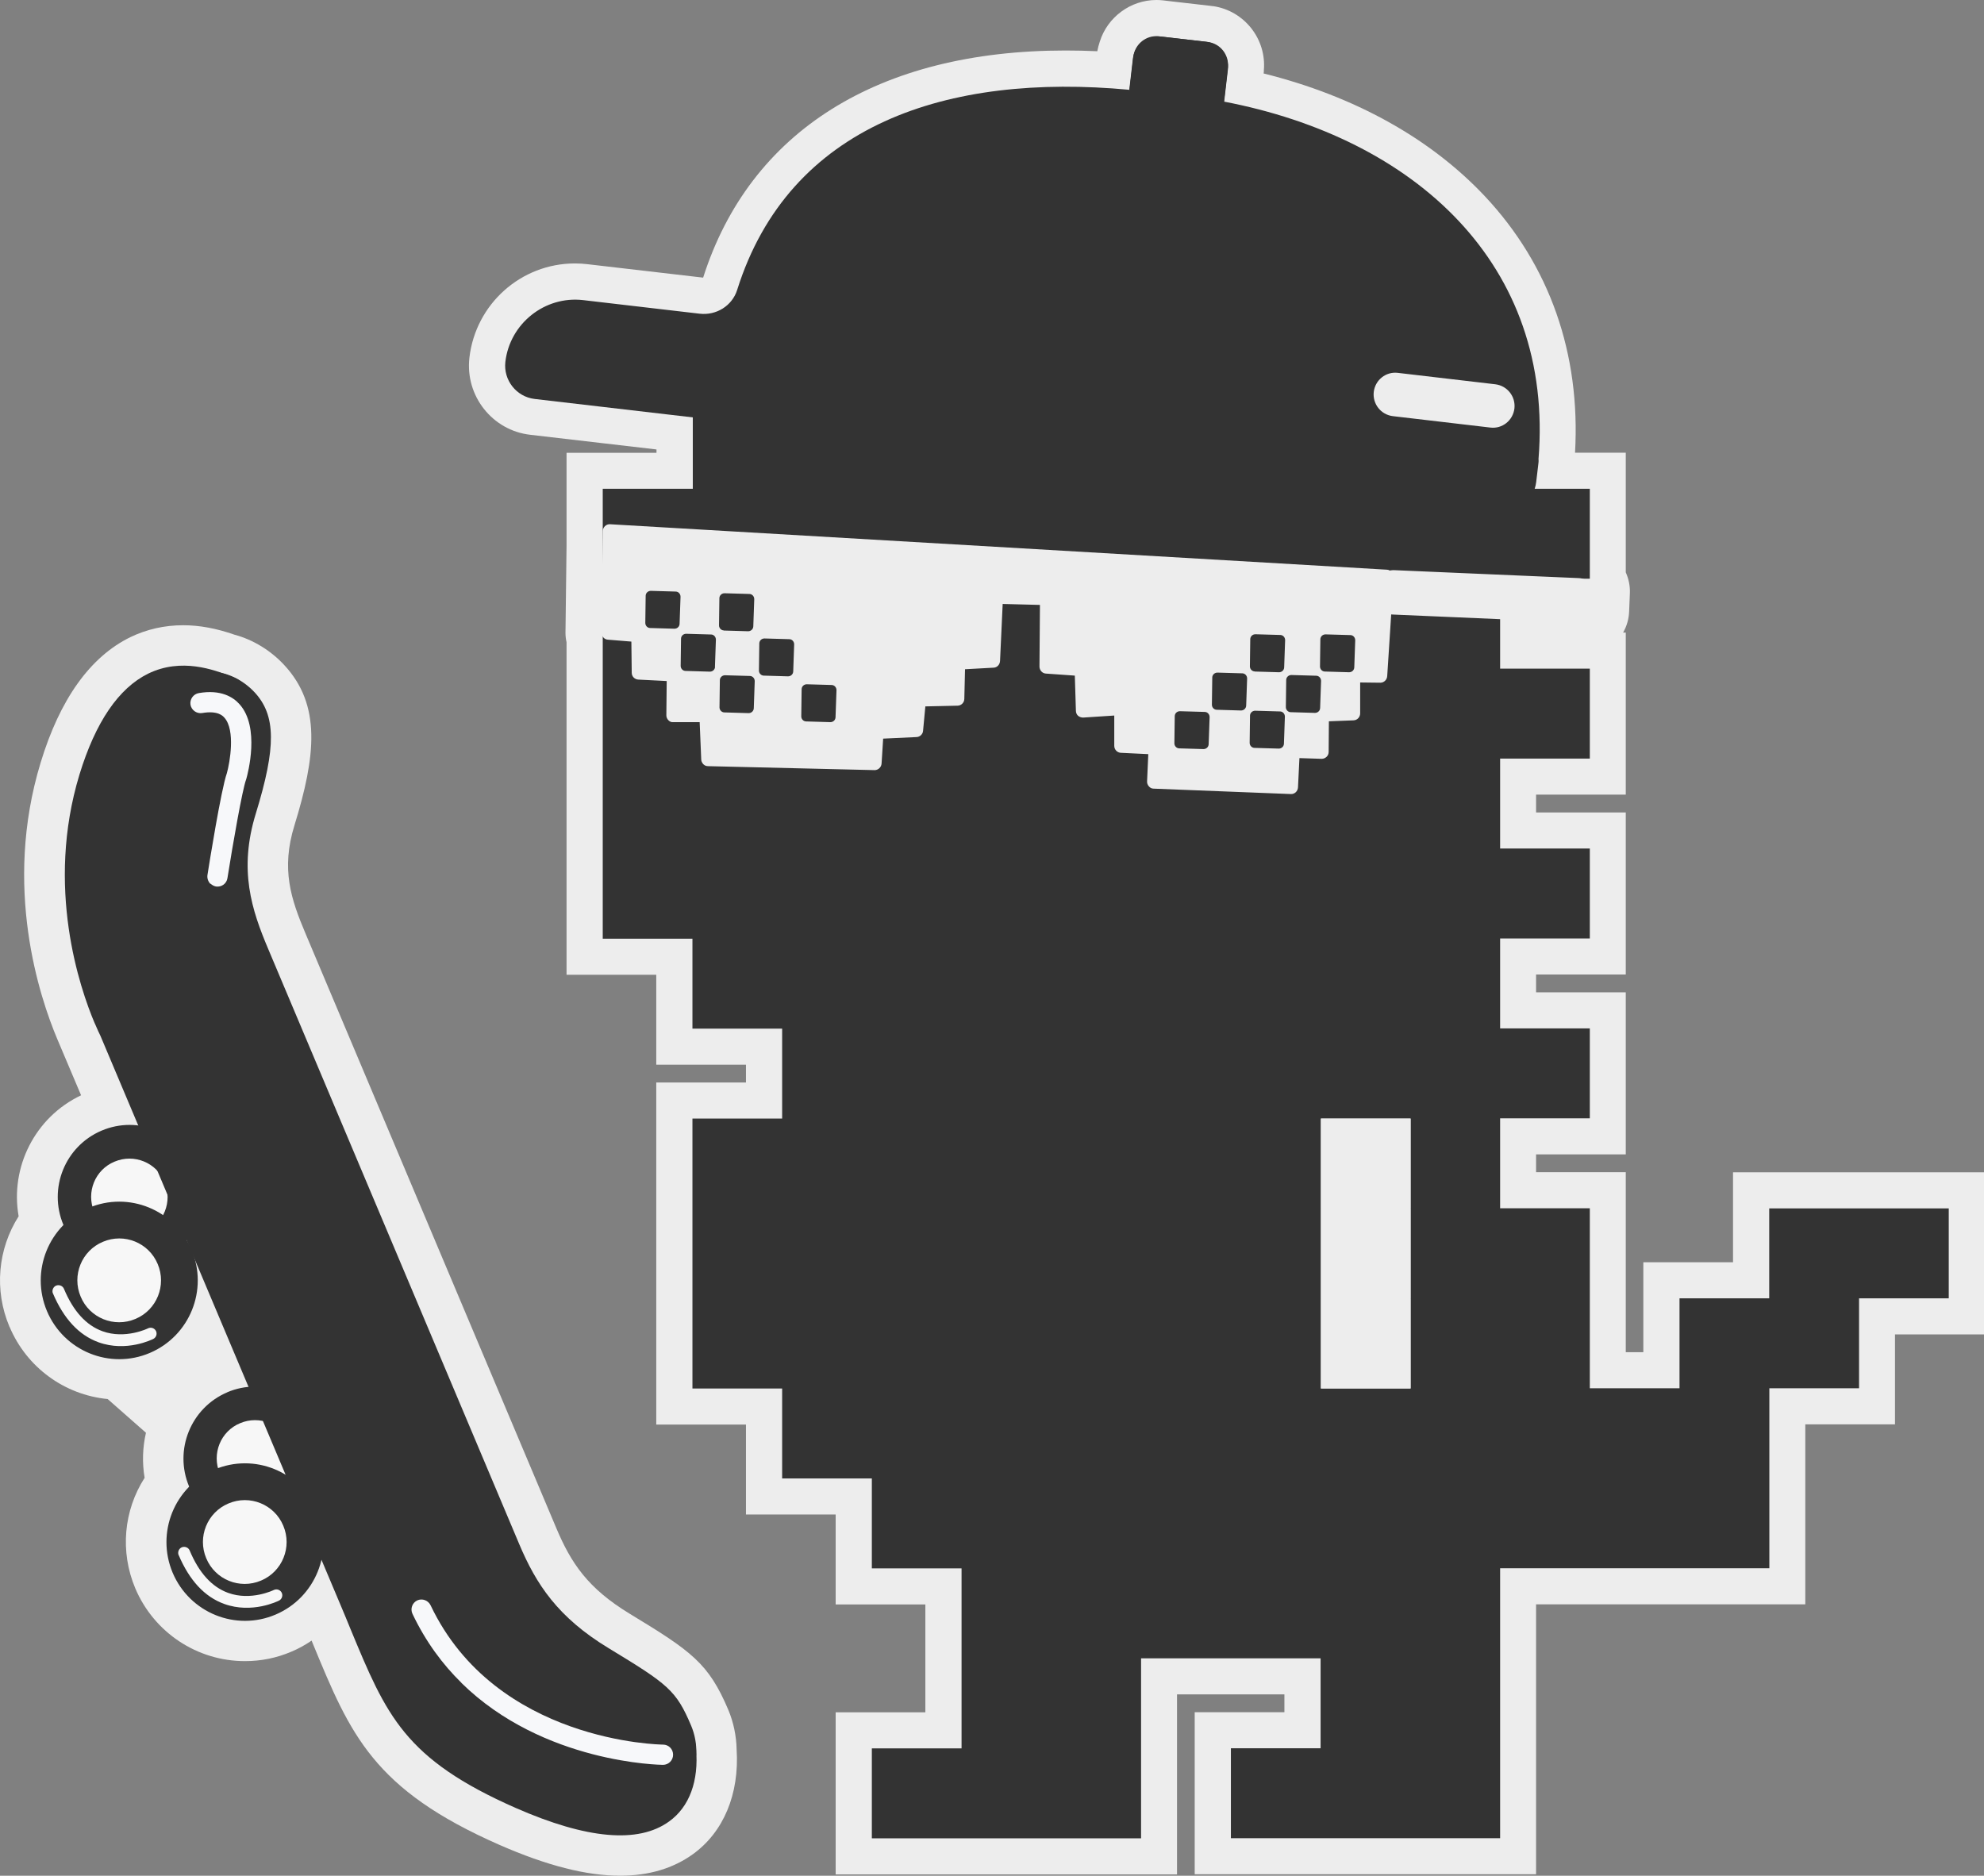 <svg width="165" height="156" viewBox="0 0 165 156" fill="none" xmlns="http://www.w3.org/2000/svg">
<rect x="0" y="0" width="165" height="156" fill="#808080" stroke="none"/>
<g clip-path="url(#clip0_8593_4406)">
<path d="M1.55 101.156C-0.178 103.871 -0.503 107.292 0.787 110.344L0.798 110.355C2.223 113.731 5.364 116.009 8.953 116.356L12.139 119.161C11.859 120.372 11.814 121.64 12.027 122.908C10.288 125.622 9.963 129.044 11.253 132.106C12.812 135.774 16.391 138.153 20.373 138.153C21.708 138.153 22.998 137.895 24.232 137.367C24.826 137.12 25.387 136.806 25.915 136.447L26.038 136.75C29.145 144.277 31.03 148.821 41.552 153.442C45.478 155.159 48.754 156 51.581 156C53.948 156 55.978 155.394 57.616 154.216C60.174 152.377 61.497 149.213 61.262 145.5C61.239 144.378 61.004 143.245 60.578 142.225C58.928 138.321 57.515 137.334 52.355 134.204C48.889 132.095 47.498 130.008 46.275 127.114L25.41 77.644C24.198 74.772 23.357 72.293 24.49 68.636C26.262 62.881 26.733 58.641 23.637 55.309C22.516 54.098 21.046 53.2 19.498 52.785C17.984 52.258 16.581 52 15.235 52C13.676 52 12.195 52.337 10.827 52.998C7.495 54.636 4.982 58.147 3.378 63.431C0.226 73.774 3.3 82.939 4.758 86.405L6.743 91.094C2.896 92.922 0.832 97.084 1.55 101.156Z" fill="#EDEDED"/>
<path d="M18.892 115.795C21.921 114.505 25.432 115.93 26.711 118.981C27.99 122.021 26.576 125.533 23.548 126.823C20.519 128.113 17.008 126.688 15.729 123.637C14.45 120.597 15.864 117.086 18.904 115.795H18.892Z" fill="#333333"/>
<path d="M19.969 118.364C21.585 117.68 23.458 118.432 24.131 120.058C24.815 121.685 24.064 123.558 22.437 124.231C20.822 124.916 18.948 124.164 18.275 122.537C17.591 120.911 18.343 119.037 19.969 118.364Z" fill="#F7F7F7"/>
<path d="M17.827 122.223C21.147 120.81 24.972 122.369 26.386 125.701C27.788 129.032 26.24 132.869 22.919 134.282C19.599 135.696 15.774 134.137 14.36 130.805C12.958 127.473 14.506 123.637 17.827 122.223Z" fill="#333333"/>
<path d="M19.005 125.039C20.777 124.287 22.819 125.117 23.559 126.89C24.311 128.662 23.48 130.715 21.708 131.455C19.936 132.207 17.894 131.377 17.154 129.604C16.402 127.832 17.232 125.779 19.005 125.039Z" fill="#F7F7F7"/>
<path d="M14.854 129.324C15.751 131.433 17.008 132.802 18.645 133.396C20.968 134.238 23.121 133.161 23.211 133.116C23.447 132.992 23.548 132.701 23.424 132.454C23.301 132.218 23.009 132.117 22.762 132.241C22.762 132.241 20.878 133.172 18.971 132.476C17.613 131.983 16.548 130.805 15.774 128.954C15.673 128.707 15.381 128.584 15.123 128.685C14.876 128.786 14.753 129.089 14.854 129.335V129.324Z" fill="#F7F7F7"/>
<path d="M8.449 94.033C11.477 92.743 14.989 94.168 16.267 97.208C17.546 100.248 16.133 103.759 13.093 105.049C10.053 106.339 6.553 104.914 5.274 101.874C3.995 98.834 5.409 95.323 8.449 94.033Z" fill="#333333"/>
<path d="M9.525 96.613C11.141 95.929 13.014 96.68 13.687 98.307C14.371 99.934 13.62 101.807 11.993 102.48C10.378 103.164 8.505 102.413 7.832 100.786C7.147 99.159 7.899 97.286 9.525 96.613Z" fill="#F7F7F7"/>
<path d="M7.372 100.461C10.692 99.047 14.517 100.607 15.931 103.938C17.333 107.27 15.785 111.106 12.464 112.52C9.144 113.933 5.319 112.374 3.905 109.042C2.503 105.711 4.051 101.874 7.372 100.461Z" fill="#333333"/>
<path d="M8.561 103.277C10.333 102.525 12.375 103.355 13.115 105.127C13.867 106.9 13.037 108.953 11.264 109.693C9.492 110.445 7.45 109.615 6.71 107.842C5.958 106.07 6.788 104.017 8.561 103.277Z" fill="#F7F7F7"/>
<path d="M4.399 107.562C5.296 109.671 6.553 111.039 8.191 111.634C10.513 112.475 12.666 111.398 12.756 111.353C12.992 111.23 13.093 110.938 12.969 110.691C12.846 110.456 12.554 110.355 12.307 110.478C12.307 110.478 10.423 111.409 8.516 110.714C7.159 110.22 6.093 109.042 5.319 107.191C5.218 106.945 4.926 106.821 4.668 106.922C4.421 107.023 4.298 107.326 4.399 107.573V107.562Z" fill="#F7F7F7"/>
<path d="M7.876 85.093C8.112 85.653 8.28 86.001 8.348 86.136L28.326 133.497C28.618 134.193 28.887 134.832 29.145 135.472C32.129 142.673 33.621 146.285 42.898 150.369C48.81 152.96 53.084 153.341 55.642 151.491C57.336 150.279 58.132 148.114 57.885 145.41C57.672 143.088 55.687 142.539 53.387 141.899C51.783 141.451 49.786 140.901 47.7 139.633C43.336 136.986 41.474 134.148 40.015 130.682L18.488 79.641C17.064 76.275 15.92 72.843 17.423 67.952C17.984 66.146 18.657 64.497 19.262 63.038C20.351 60.391 21.069 58.652 20.541 57.396V57.373C20.328 56.891 19.936 56.532 19.419 56.33C19.33 56.297 19.24 56.263 19.15 56.229C17.838 55.724 15.101 54.67 12.319 56.027C9.862 57.239 7.944 60.054 6.609 64.418C3.76 73.785 6.642 82.198 7.876 85.104V85.081V85.093Z" fill="#333333"/>
<path d="M11.971 84.273C12.207 84.812 12.364 85.16 12.431 85.272L31.782 131.175C32.062 131.837 32.331 132.476 32.578 133.082C35.472 140.071 36.919 143.571 45.927 147.519C51.323 149.886 54.991 150.167 56.831 148.338C58.233 146.958 58.054 144.883 57.481 143.526C56.236 140.575 55.552 140.071 50.616 137.076C46.398 134.518 44.592 131.77 43.179 128.415L22.314 78.945C20.934 75.681 19.823 72.36 21.282 67.638C22.976 62.13 22.953 59.505 21.181 57.586C20.194 56.521 18.477 55.545 16.626 55.971C14.214 56.532 12.229 59.303 10.737 64.182C7.966 73.269 10.771 81.424 11.971 84.251V84.273Z" fill="#333333"/>
<path d="M38.366 139.959C45.198 146.678 55.014 146.779 55.137 146.779C55.597 146.779 55.978 146.409 55.978 145.938C55.978 145.466 55.608 145.096 55.137 145.096C54.991 145.096 41.238 144.928 35.809 133.508C35.607 133.093 35.113 132.914 34.698 133.104C34.283 133.306 34.104 133.8 34.306 134.226C35.405 136.537 36.807 138.422 38.378 139.959H38.366Z" fill="#F7F8FA"/>
<path d="M17.512 73.493C17.636 73.605 17.782 73.695 17.961 73.729C18.421 73.796 18.847 73.493 18.915 73.033C19.363 70.206 20.149 65.697 20.463 64.844L20.485 64.777C20.609 64.34 21.641 60.481 19.924 58.574C19.397 57.979 18.376 57.328 16.537 57.642C16.077 57.721 15.774 58.158 15.841 58.607C15.92 59.067 16.357 59.37 16.806 59.303C18.118 59.078 18.533 59.538 18.668 59.695C19.588 60.727 19.117 63.408 18.87 64.295C18.387 65.652 17.367 72.035 17.255 72.764C17.21 73.044 17.311 73.314 17.49 73.504H17.512V73.493Z" fill="#F7F8FA"/>
<path d="M39.038 29.75C39.557 25.28 43.328 21.91 47.818 21.91C48.157 21.91 48.498 21.93 48.837 21.97L58.477 23.09C62.358 10.91 73.058 4.2 88.608 4.2C89.478 4.2 90.358 4.22 91.257 4.26C91.308 3.99 91.377 3.72 91.468 3.45C92.108 1.42 94.028 0 96.168 0C96.347 0 96.537 0.01 96.718 0.03L97.218 0.09L100.618 0.48L100.838 0.51H100.888C103.478 0.89 105.338 3.24 105.108 5.85C105.108 5.94 105.108 6.02 105.088 6.11C112.638 7.99 118.958 11.5 123.488 16.32C128.878 22.06 131.458 29.42 130.988 37.65H135.208V47.6C135.448 48.14 135.578 48.74 135.548 49.36L135.488 50.84C135.468 51.48 135.288 52.08 134.988 52.61H135.208V66.09H127.748V67.57H135.208V81.05H127.748V82.53H135.208V96.01H127.748V97.49H135.208V112.46H136.668V104.98H144.128V97.5H165.058V110.98H157.598V118.46H150.138V133.43H127.748V155.88H99.358V142.4H106.818V140.92H97.888V155.89H69.498V142.41H76.957V133.44H69.498V125.96H62.038V118.48H54.578V90.03H62.038V88.55H54.578V81.07H47.117V53.41C47.057 53.15 47.028 52.89 47.028 52.63L47.117 45.39V40.66V37.66H54.597V37.38L44.097 36.16C40.947 35.8 38.678 32.93 39.038 29.76V29.75Z" fill="#EDEDED"/>
<path d="M57.617 40.65V33.17H65.078V25.69H72.537V33.17H79.998V25.69H87.457V33.17H94.918V25.69H102.378V33.17H109.838V25.69H117.298V33.17H124.758V40.65H132.218V48.13H124.758V55.61H132.218V63.09H124.758V70.57H132.218V78.05H124.758V85.53H132.218V93.01H124.758V100.49H132.218V115.46H139.678V107.98H147.138V100.5H162.068V107.98H154.608V115.46H147.148V130.43H124.758V152.88H102.368V145.4H109.828V137.92H94.897V152.89H72.507V145.41H79.968V130.44H72.507V122.96H65.047V115.48H57.587V93.03H65.047V85.55H57.587V78.07H50.127V40.65H57.608H57.617ZM117.308 93.03H109.848V115.48H117.308V93.03Z" fill="#333333"/>
<path d="M109.858 93.03H117.318V100.51H109.858V93.03Z" fill="#EDEDED"/>
<path d="M109.858 100.51H117.318V107.99H109.858V100.51Z" fill="#EDEDED"/>
<path d="M109.858 107.99H117.318V115.47H109.858V107.99Z" fill="#EDEDED"/>
<path d="M115.898 48.02L115.368 56.23C115.348 56.54 115.098 56.78 114.798 56.78L113.118 56.76V59.33C113.118 59.64 112.878 59.9 112.568 59.91L110.518 59.99L110.498 62.53C110.498 62.69 110.438 62.84 110.328 62.94C110.218 63.05 110.068 63.11 109.918 63.11L108.068 63.05L107.948 65.49C107.928 65.81 107.668 66.05 107.368 66.04L95.938 65.59C95.787 65.59 95.647 65.52 95.547 65.4C95.448 65.29 95.388 65.14 95.397 64.98L95.498 62.72L93.207 62.61C92.907 62.59 92.668 62.34 92.668 62.03V59.51L90.078 59.68C89.927 59.68 89.778 59.63 89.657 59.53C89.547 59.43 89.478 59.28 89.478 59.12L89.388 56.19L86.978 56.02C86.677 56 86.448 55.74 86.448 55.43L86.487 50.31L83.388 50.23L83.168 54.98C83.147 55.28 82.927 55.52 82.627 55.53L80.257 55.66L80.198 58.12C80.198 58.43 79.948 58.68 79.647 58.69L76.957 58.75L76.767 60.78C76.748 61.06 76.507 61.29 76.228 61.3L73.448 61.43L73.317 63.5C73.297 63.81 73.037 64.05 72.737 64.05L58.877 63.72C58.788 63.72 58.708 63.7 58.627 63.66C58.458 63.57 58.328 63.38 58.318 63.17L58.188 60.06H55.987C55.837 60.08 55.688 60.01 55.587 59.9C55.477 59.79 55.417 59.64 55.417 59.49L55.447 56.64L53.078 56.52C52.778 56.5 52.538 56.26 52.538 55.95L52.508 53.36L50.547 53.2C50.248 53.18 50.028 52.92 50.028 52.61L50.127 44.18C50.127 44.02 50.197 43.87 50.307 43.76C50.417 43.65 50.578 43.59 50.727 43.6L115.338 47.38C115.488 47.38 115.628 47.46 115.728 47.58C115.828 47.7 115.878 47.85 115.868 48L115.898 48.02ZM56.517 51.9L56.597 49.63C56.597 49.4 56.428 49.21 56.208 49.2L54.127 49.14C53.898 49.14 53.708 49.31 53.697 49.54L53.667 51.81C53.667 52.03 53.837 52.22 54.057 52.23L56.087 52.29C56.318 52.29 56.508 52.12 56.517 51.89V51.9ZM59.458 55.47L59.538 53.2C59.538 52.97 59.367 52.78 59.148 52.77L57.068 52.71C56.837 52.71 56.648 52.88 56.638 53.11L56.608 55.38C56.608 55.6 56.778 55.79 56.998 55.8L59.038 55.86C59.267 55.86 59.458 55.69 59.468 55.46L59.458 55.47ZM60.188 52.44L62.218 52.5C62.447 52.5 62.638 52.33 62.648 52.1L62.727 49.83C62.727 49.6 62.557 49.41 62.337 49.4L60.258 49.34C60.028 49.34 59.837 49.51 59.828 49.74L59.797 52.01C59.797 52.23 59.968 52.42 60.188 52.43V52.44ZM62.688 58.92L62.767 56.65C62.767 56.42 62.597 56.23 62.377 56.22L60.297 56.16C60.068 56.16 59.877 56.33 59.867 56.56L59.837 58.83C59.837 59.05 60.008 59.24 60.227 59.25L62.258 59.31C62.487 59.31 62.678 59.14 62.688 58.91V58.92ZM65.968 55.86L66.047 53.59C66.047 53.36 65.877 53.17 65.657 53.16L63.578 53.1C63.347 53.1 63.157 53.27 63.148 53.5L63.117 55.77C63.117 55.99 63.288 56.18 63.508 56.19L65.537 56.25C65.767 56.25 65.957 56.08 65.968 55.85V55.86ZM69.487 59.67L69.567 57.4C69.567 57.17 69.397 56.98 69.177 56.97L67.097 56.91C66.868 56.91 66.677 57.08 66.668 57.31L66.638 59.58C66.638 59.8 66.808 59.99 67.028 60L69.058 60.06C69.287 60.06 69.478 59.89 69.487 59.66V59.67ZM100.518 61.91L100.598 59.64C100.598 59.41 100.428 59.22 100.208 59.21L98.127 59.15C97.897 59.15 97.707 59.32 97.698 59.55L97.668 61.82C97.668 62.04 97.838 62.23 98.058 62.24L100.088 62.3C100.318 62.3 100.508 62.13 100.518 61.9V61.91ZM103.638 58.7L103.718 56.43C103.718 56.2 103.548 56.01 103.328 56L101.248 55.94C101.018 55.94 100.828 56.11 100.818 56.34L100.788 58.61C100.788 58.83 100.958 59.02 101.178 59.03L103.208 59.09C103.438 59.09 103.628 58.92 103.638 58.69V58.7ZM104.338 55.85L106.368 55.91C106.598 55.91 106.788 55.74 106.798 55.51L106.878 53.24C106.878 53.01 106.708 52.82 106.488 52.81L104.408 52.75C104.178 52.75 103.988 52.92 103.978 53.15L103.948 55.42C103.948 55.64 104.118 55.83 104.338 55.84V55.85ZM106.778 61.87L106.858 59.6C106.858 59.37 106.688 59.18 106.468 59.17L104.388 59.11C104.158 59.11 103.968 59.28 103.958 59.51L103.928 61.78C103.928 62 104.098 62.19 104.318 62.2L106.348 62.26C106.578 62.26 106.768 62.09 106.778 61.86V61.87ZM109.788 58.9L109.868 56.63C109.868 56.4 109.698 56.21 109.478 56.2L107.398 56.14C107.168 56.14 106.978 56.31 106.968 56.54L106.938 58.81C106.938 59.03 107.108 59.22 107.328 59.23L109.358 59.29C109.588 59.29 109.778 59.12 109.788 58.89V58.9ZM112.628 55.52L112.708 53.25C112.708 53.02 112.538 52.83 112.318 52.82L110.238 52.76C110.008 52.76 109.818 52.93 109.808 53.16L109.778 55.43C109.778 55.65 109.948 55.84 110.168 55.85L112.198 55.91C112.428 55.91 112.618 55.74 112.628 55.51V55.52Z" fill="#EDEDED"/>
<path d="M131.137 51.77L115.817 51.11C115.087 51.08 114.527 50.56 114.547 49.94L114.607 48.47C114.627 47.85 115.247 47.39 115.967 47.42L131.287 48.08C132.017 48.11 132.577 48.63 132.557 49.25L132.497 50.72C132.477 51.34 131.857 51.8 131.137 51.77Z" fill="#EDEDED"/>
<path d="M127.948 38.22C129.278 21.96 117.638 11.48 101.788 8.45L102.118 5.62C102.238 4.57 101.488 3.61 100.438 3.49L96.388 3.02C95.338 2.9 94.388 3.65 94.257 4.71L93.938 7.47C78.787 6.05 65.638 10.35 61.307 24.11C60.888 25.44 59.568 26.25 58.188 26.09L48.498 24.96C45.307 24.59 42.398 26.91 42.028 30.1C41.858 31.62 42.947 33 44.458 33.18L124.688 42.53C126.208 42.7 127.578 41.61 127.758 40.09L127.848 39.33L127.938 38.57C127.958 38.46 127.958 38.35 127.958 38.25V38.23L127.948 38.22Z" fill="#333333"/>
<path d="M123.948 35.56L115.838 34.61C114.848 34.49 114.138 33.6 114.248 32.6C114.368 31.6 115.258 30.89 116.248 31.01L124.358 31.96C125.348 32.08 126.058 32.97 125.948 33.97C125.828 34.97 124.938 35.68 123.948 35.56Z" fill="#EDEDED"/>
<path d="M93.918 7.46L94.218 4.87C94.347 3.72 95.388 2.91 96.528 3.04L100.288 3.47C101.428 3.6 102.248 4.64 102.118 5.79L101.808 8.46" fill="#333333"/>
</g>
<defs>
<clipPath id="clip0_8593_4406">
<rect width="165" height="156" fill="white"/>
</clipPath>
</defs>
</svg>
